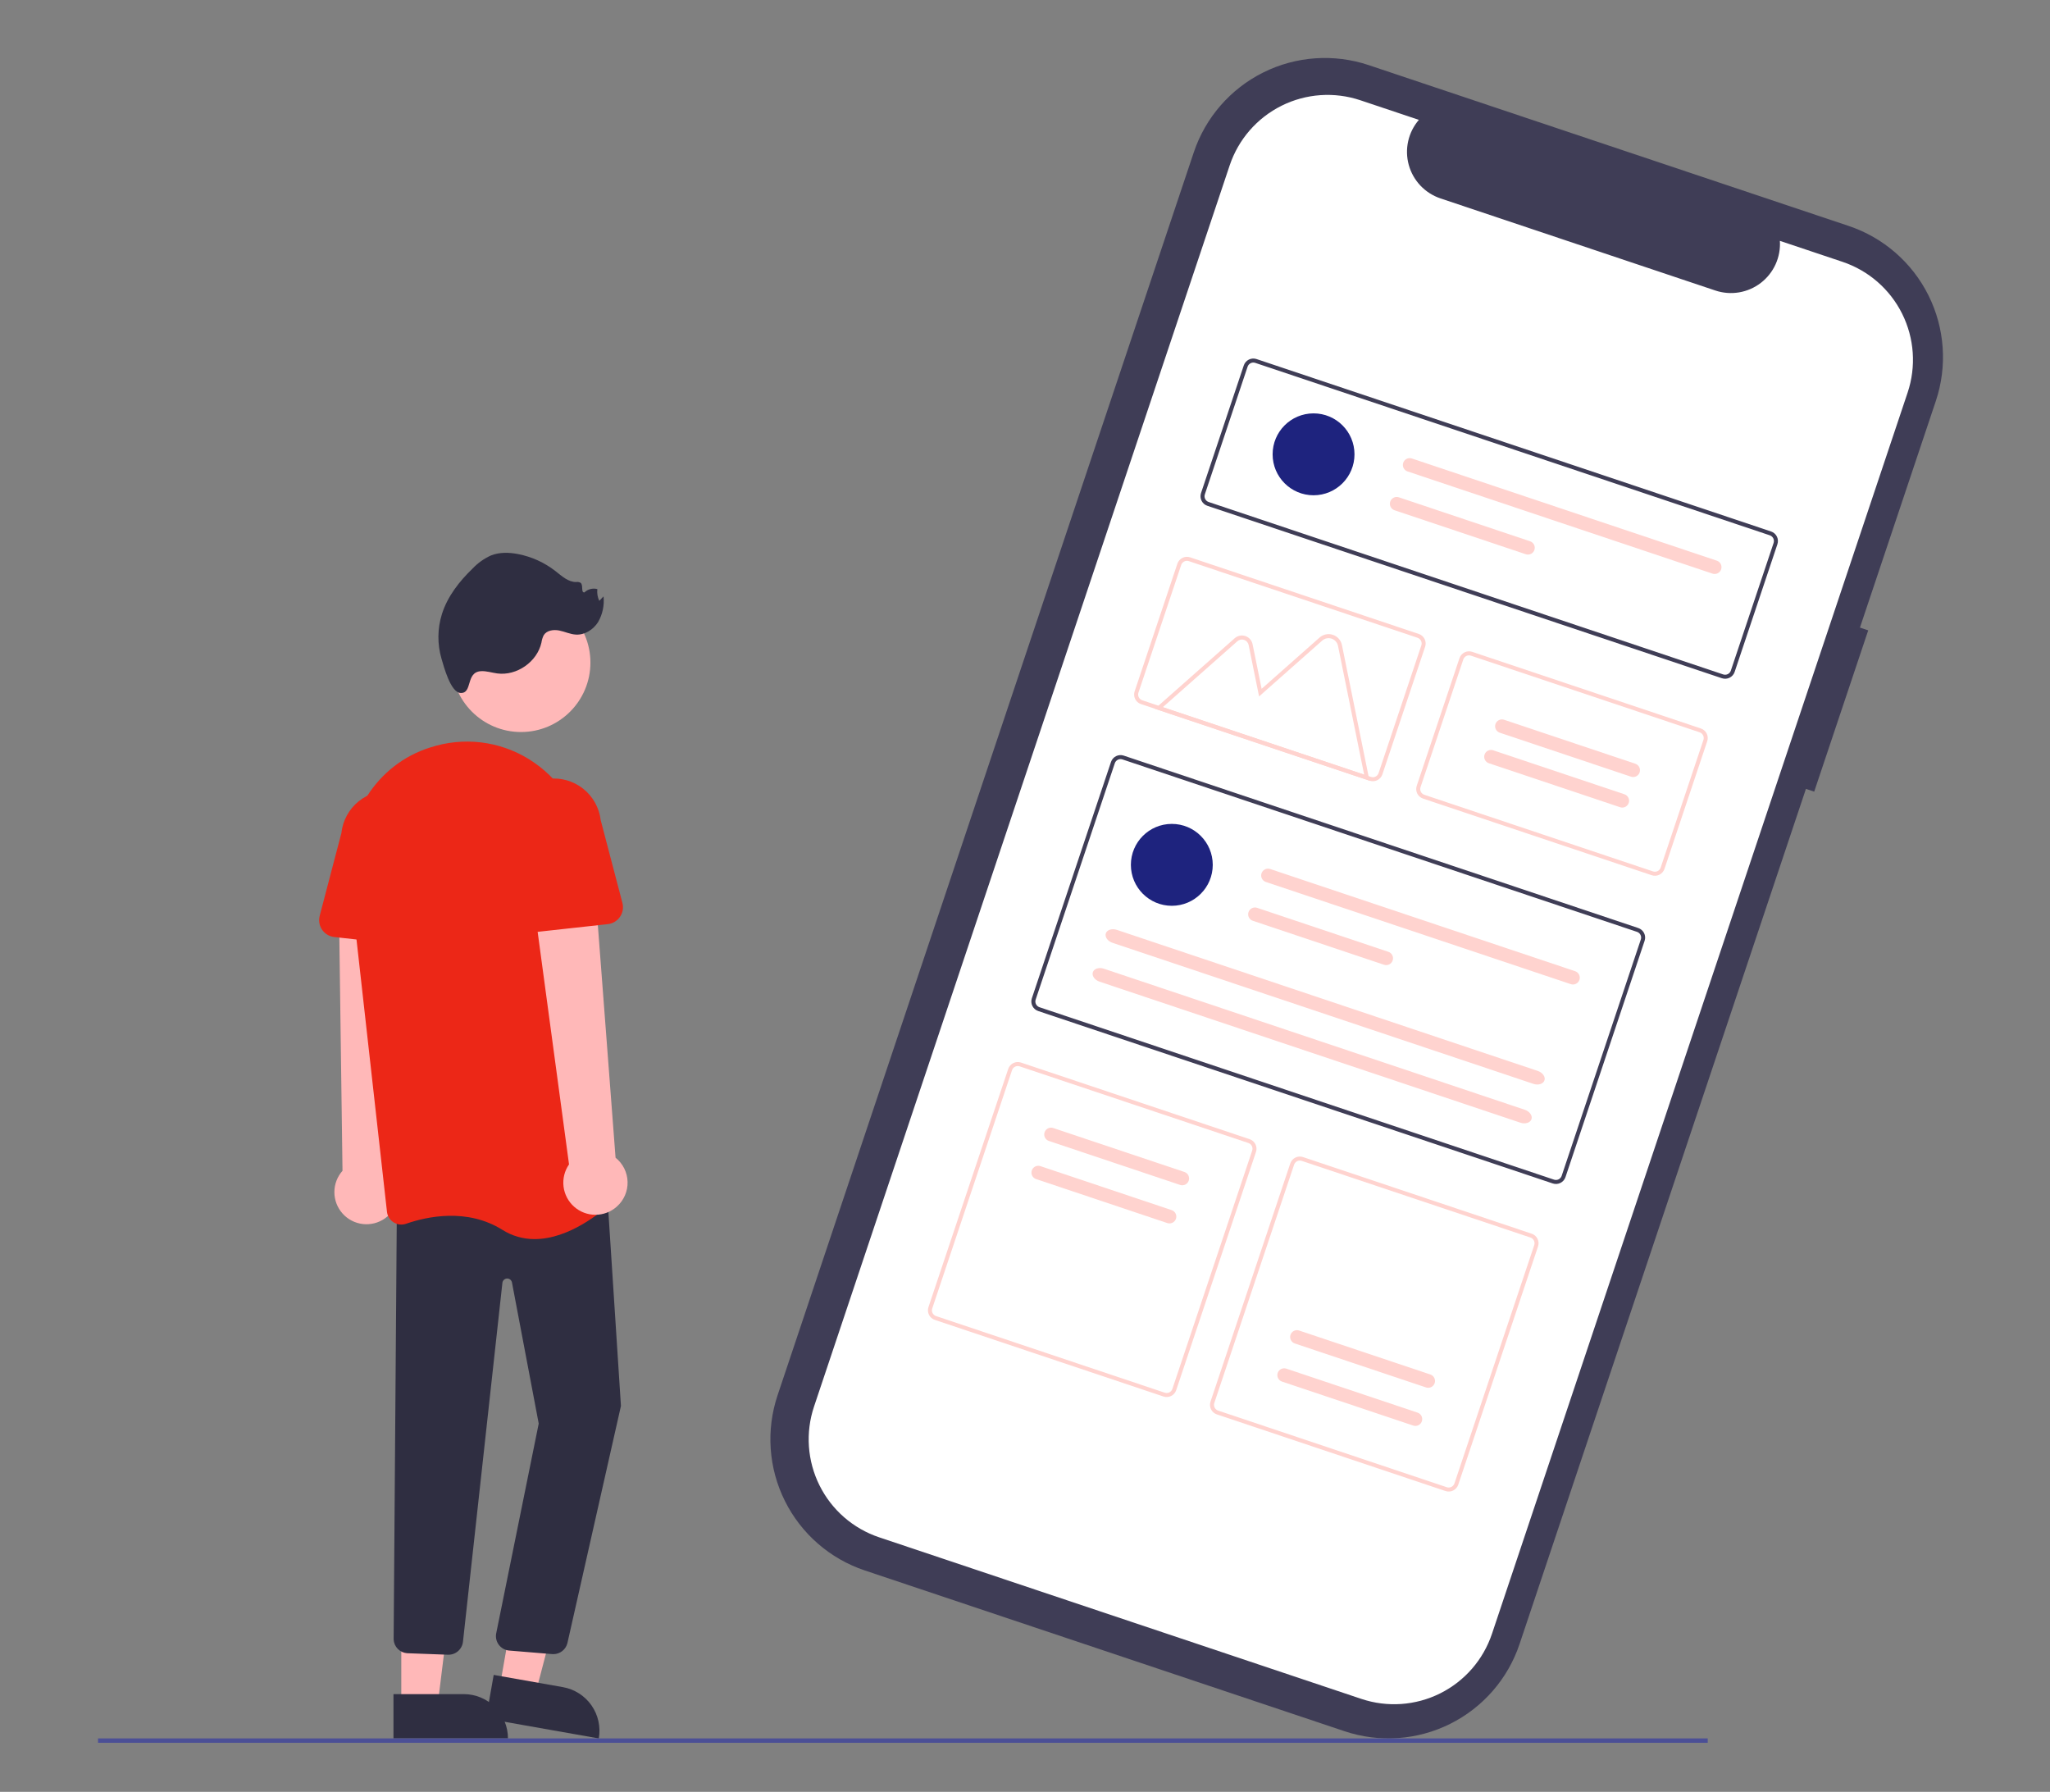 <svg xmlns="http://www.w3.org/2000/svg" width="230" height="201" viewBox="0 0 230 201" fill="none"><rect x="0" y="0" width="230" height="201" fill="#808080" stroke="none"/><g clip-path="url(#clip0_1442_6932)"><path d="M209.605 70.711L208.677 70.4L217.191 44.983C218.497 41.082 218.201 36.821 216.367 33.138C214.533 29.456 211.311 26.652 207.411 25.345L207.41 25.345L153.571 7.308C149.671 6.001 145.411 6.297 141.729 8.131C138.047 9.966 135.244 13.188 133.937 17.089L133.937 17.09L87.237 156.526C86.59 158.458 86.33 160.498 86.471 162.53C86.612 164.563 87.152 166.547 88.061 168.371C88.969 170.194 90.227 171.821 91.764 173.158C93.3 174.495 95.085 175.517 97.017 176.164L97.017 176.164L150.855 194.203C154.756 195.509 159.015 195.213 162.697 193.378C166.379 191.544 169.182 188.322 170.489 184.42L202.617 88.493L203.545 88.803L209.605 70.711Z" fill="#3F3D56"></path><path d="M206.722 29.372L199.694 27.017C199.752 27.918 199.587 28.819 199.215 29.641C198.842 30.464 198.273 31.181 197.558 31.732C196.843 32.282 196.003 32.648 195.113 32.798C194.223 32.947 193.31 32.876 192.454 32.589L161.612 22.255C160.756 21.968 159.985 21.475 159.364 20.82C158.744 20.164 158.295 19.366 158.055 18.496C157.816 17.626 157.794 16.71 157.992 15.829C158.19 14.949 158.602 14.13 159.19 13.446L152.626 11.247C149.713 10.271 146.532 10.492 143.782 11.862C141.033 13.232 138.94 15.639 137.964 18.552L91.33 157.784C90.355 160.697 90.576 163.879 91.946 166.629C93.315 169.38 95.721 171.473 98.634 172.449L152.731 190.574C155.644 191.55 158.826 191.329 161.575 189.959C164.325 188.589 166.418 186.182 167.394 183.269L214.026 44.038C215.002 41.124 214.78 37.942 213.411 35.192C212.041 32.441 209.635 30.348 206.722 29.372Z" fill="white"></path><path d="M193.192 76.083L135.46 56.739C135.177 56.644 134.943 56.44 134.81 56.173C134.677 55.905 134.655 55.596 134.749 55.312L139.547 40.988C139.642 40.705 139.846 40.471 140.114 40.337C140.381 40.204 140.691 40.182 140.974 40.277L198.706 59.62C198.989 59.715 199.223 59.919 199.357 60.187C199.49 60.455 199.512 60.764 199.417 61.048L194.62 75.371C194.524 75.655 194.321 75.889 194.053 76.022C193.785 76.155 193.476 76.177 193.192 76.082L193.192 76.083ZM140.831 40.705C140.661 40.648 140.475 40.661 140.314 40.741C140.154 40.821 140.032 40.962 139.975 41.132L135.177 55.455C135.12 55.626 135.133 55.811 135.213 55.972C135.293 56.132 135.434 56.255 135.604 56.312L193.336 75.655C193.506 75.712 193.691 75.699 193.852 75.619C194.012 75.539 194.135 75.398 194.192 75.228L198.99 60.906C199.047 60.735 199.034 60.55 198.954 60.389C198.874 60.229 198.733 60.106 198.563 60.049L140.831 40.705Z" fill="#3F3D56"></path><path d="M174.212 132.756L116.48 113.413C116.197 113.318 115.963 113.114 115.829 112.846C115.696 112.579 115.674 112.269 115.769 111.986L124.649 85.472C124.744 85.189 124.948 84.955 125.216 84.822C125.483 84.688 125.793 84.667 126.076 84.761L183.808 104.104C184.092 104.199 184.326 104.403 184.459 104.671C184.592 104.938 184.614 105.248 184.519 105.531L175.639 132.045C175.543 132.329 175.34 132.563 175.072 132.696C174.805 132.829 174.495 132.851 174.212 132.756ZM125.933 85.189C125.763 85.132 125.577 85.145 125.417 85.225C125.256 85.305 125.134 85.445 125.077 85.615L116.197 112.129C116.14 112.299 116.153 112.485 116.233 112.645C116.313 112.806 116.453 112.928 116.623 112.985L174.355 132.329C174.525 132.385 174.711 132.372 174.872 132.292C175.032 132.212 175.154 132.072 175.212 131.902L184.092 105.388C184.149 105.218 184.136 105.032 184.056 104.872C183.976 104.711 183.835 104.589 183.665 104.532L125.933 85.189Z" fill="#3F3D56"></path><path d="M185.317 98.181L159.66 89.583C159.376 89.488 159.142 89.284 159.009 89.016C158.876 88.749 158.854 88.439 158.949 88.156L163.746 73.832C163.841 73.549 164.045 73.315 164.313 73.181C164.58 73.048 164.89 73.026 165.173 73.121L190.832 81.719C191.115 81.814 191.349 82.018 191.482 82.286C191.616 82.553 191.637 82.863 191.543 83.146L186.746 97.47C186.65 97.754 186.447 97.988 186.179 98.121C185.911 98.255 185.601 98.276 185.317 98.181ZM165.03 73.55C164.86 73.493 164.674 73.506 164.514 73.586C164.353 73.666 164.231 73.806 164.174 73.977L159.377 88.3C159.32 88.47 159.333 88.656 159.413 88.817C159.493 88.977 159.633 89.099 159.803 89.156L185.462 97.753C185.632 97.81 185.818 97.797 185.978 97.717C186.139 97.637 186.261 97.497 186.318 97.327L191.115 83.003C191.172 82.833 191.159 82.647 191.079 82.487C190.999 82.326 190.859 82.204 190.689 82.147L165.03 73.55Z" fill="#FFD3CF"></path><path d="M130.536 156.656L104.878 148.059C104.595 147.964 104.361 147.76 104.228 147.492C104.095 147.225 104.073 146.915 104.167 146.631L113.119 119.904C113.214 119.62 113.418 119.386 113.686 119.253C113.953 119.12 114.263 119.098 114.546 119.193L140.205 127.79C140.488 127.885 140.722 128.089 140.855 128.356C140.988 128.624 141.01 128.934 140.916 129.217L131.963 155.945C131.868 156.228 131.664 156.462 131.397 156.595C131.129 156.729 130.82 156.75 130.536 156.656ZM114.402 119.62C114.232 119.563 114.046 119.576 113.886 119.656C113.725 119.736 113.603 119.877 113.546 120.047L104.594 146.775C104.537 146.945 104.55 147.13 104.63 147.291C104.71 147.452 104.851 147.574 105.021 147.631L130.679 156.228C130.85 156.285 131.035 156.272 131.196 156.192C131.356 156.112 131.479 155.971 131.536 155.801L140.487 129.074C140.544 128.904 140.531 128.718 140.451 128.557C140.371 128.397 140.231 128.274 140.061 128.217L114.402 119.62Z" fill="#FFD3CF"></path><path d="M162.182 167.259L136.523 158.662C136.24 158.567 136.006 158.363 135.872 158.095C135.739 157.828 135.717 157.518 135.812 157.234L144.764 130.507C144.859 130.223 145.063 129.989 145.33 129.856C145.598 129.723 145.907 129.701 146.191 129.796L171.85 138.393C172.133 138.488 172.367 138.692 172.5 138.96C172.633 139.227 172.655 139.537 172.561 139.82L163.609 166.548C163.514 166.831 163.31 167.065 163.042 167.199C162.775 167.332 162.465 167.354 162.182 167.259ZM146.048 130.223C145.878 130.167 145.692 130.18 145.531 130.26C145.371 130.34 145.249 130.48 145.192 130.65L136.24 157.378C136.183 157.548 136.196 157.734 136.276 157.894C136.356 158.055 136.496 158.177 136.666 158.234L162.325 166.832C162.495 166.888 162.681 166.875 162.841 166.795C163.002 166.715 163.124 166.575 163.181 166.405L172.133 139.677C172.19 139.507 172.177 139.321 172.097 139.161C172.017 139 171.876 138.878 171.706 138.821L146.048 130.223Z" fill="#FFD3CF"></path><path d="M131.472 101.609C134.008 101.609 136.065 99.552 136.065 97.015C136.065 94.478 134.008 92.422 131.472 92.422C128.935 92.422 126.879 94.478 126.879 97.015C126.879 99.552 128.935 101.609 131.472 101.609Z" fill="#1E237E"></path><path d="M142.505 97.481C142.312 97.417 142.102 97.431 141.92 97.522C141.739 97.613 141.6 97.772 141.536 97.964C141.471 98.157 141.486 98.367 141.576 98.549C141.667 98.731 141.826 98.869 142.018 98.933L176.236 110.398C176.332 110.43 176.432 110.443 176.533 110.436C176.633 110.429 176.731 110.402 176.821 110.357C176.911 110.313 176.991 110.25 177.057 110.175C177.123 110.099 177.173 110.011 177.205 109.915C177.237 109.82 177.25 109.719 177.243 109.619C177.236 109.519 177.209 109.421 177.165 109.331C177.12 109.241 177.058 109.16 176.982 109.094C176.906 109.028 176.818 108.978 176.723 108.946L142.505 97.481Z" fill="#FFD3CF"></path><path d="M141.044 101.837C140.949 101.805 140.848 101.792 140.748 101.799C140.647 101.806 140.549 101.833 140.459 101.878C140.369 101.923 140.289 101.985 140.223 102.061C140.157 102.137 140.107 102.225 140.075 102.32C140.043 102.415 140.03 102.516 140.037 102.616C140.044 102.717 140.071 102.815 140.115 102.905C140.16 102.995 140.222 103.075 140.298 103.141C140.374 103.207 140.462 103.257 140.557 103.289L155.281 108.223C155.377 108.255 155.477 108.267 155.578 108.26C155.678 108.254 155.776 108.227 155.866 108.182C155.956 108.137 156.036 108.075 156.102 107.999C156.168 107.923 156.219 107.835 156.251 107.74C156.282 107.645 156.295 107.544 156.288 107.444C156.281 107.343 156.255 107.245 156.21 107.155C156.165 107.065 156.103 106.985 156.027 106.919C155.951 106.853 155.863 106.803 155.768 106.771L141.044 101.837Z" fill="#FFD3CF"></path><path d="M125.313 104.312C124.761 104.127 124.202 104.302 124.068 104.703C123.934 105.105 124.274 105.58 124.827 105.765L172.037 121.583C172.589 121.768 173.147 121.593 173.281 121.191C173.415 120.79 173.075 120.315 172.523 120.13L125.313 104.312Z" fill="#FFD3CF"></path><path d="M123.856 108.668C123.304 108.483 122.745 108.658 122.611 109.059C122.477 109.46 122.817 109.936 123.37 110.121L170.58 125.939C171.132 126.124 171.69 125.948 171.824 125.547C171.958 125.146 171.618 124.671 171.066 124.486L123.856 108.668Z" fill="#FFD3CF"></path><path d="M147.374 55.558C149.911 55.558 151.967 53.502 151.967 50.964C151.967 48.427 149.911 46.371 147.374 46.371C144.838 46.371 142.781 48.427 142.781 50.964C142.781 53.502 144.838 55.558 147.374 55.558Z" fill="#1E237E"></path><path d="M158.403 51.43C158.308 51.398 158.207 51.386 158.107 51.392C158.007 51.399 157.909 51.426 157.819 51.471C157.729 51.516 157.648 51.578 157.582 51.654C157.517 51.73 157.466 51.818 157.434 51.913C157.402 52.008 157.389 52.109 157.396 52.209C157.403 52.31 157.43 52.408 157.475 52.498C157.52 52.588 157.582 52.668 157.658 52.734C157.733 52.8 157.822 52.85 157.917 52.882L192.135 64.347C192.23 64.379 192.331 64.392 192.431 64.385C192.531 64.378 192.629 64.351 192.719 64.306C192.809 64.261 192.889 64.199 192.955 64.124C193.021 64.048 193.072 63.959 193.104 63.864C193.136 63.769 193.148 63.668 193.141 63.568C193.135 63.468 193.108 63.37 193.063 63.28C193.018 63.19 192.956 63.109 192.88 63.043C192.804 62.977 192.716 62.927 192.621 62.895L158.403 51.43Z" fill="#FFD3CF"></path><path d="M156.946 55.786C156.851 55.754 156.75 55.742 156.65 55.748C156.55 55.755 156.452 55.782 156.362 55.827C156.272 55.872 156.191 55.934 156.125 56.01C156.059 56.086 156.009 56.174 155.977 56.269C155.945 56.364 155.932 56.465 155.939 56.565C155.946 56.666 155.973 56.764 156.018 56.854C156.063 56.944 156.125 57.024 156.201 57.09C156.276 57.156 156.365 57.206 156.46 57.238L171.184 62.172C171.279 62.204 171.38 62.216 171.48 62.209C171.58 62.203 171.678 62.176 171.768 62.131C171.858 62.086 171.939 62.024 172.005 61.948C172.071 61.872 172.121 61.784 172.153 61.689C172.185 61.593 172.198 61.493 172.191 61.392C172.184 61.292 172.157 61.194 172.112 61.104C172.067 61.014 172.005 60.934 171.929 60.868C171.854 60.802 171.766 60.752 171.67 60.72L156.946 55.786Z" fill="#FFD3CF"></path><path d="M153.648 87.573L129.578 79.509L138.529 71.593C138.69 71.451 138.885 71.354 139.095 71.311C139.304 71.269 139.522 71.282 139.725 71.35C139.928 71.418 140.11 71.538 140.251 71.699C140.393 71.859 140.49 72.055 140.533 72.264L141.549 77.267L148.051 71.517C148.251 71.34 148.495 71.218 148.758 71.165C149.021 71.111 149.293 71.128 149.547 71.213C149.801 71.298 150.029 71.449 150.206 71.65C150.384 71.851 150.505 72.095 150.559 72.358L153.648 87.573ZM130.462 79.329L153.051 86.897L150.117 72.448C150.079 72.263 149.993 72.091 149.868 71.95C149.743 71.808 149.583 71.702 149.404 71.642C149.225 71.582 149.033 71.57 148.848 71.608C148.663 71.645 148.491 71.731 148.349 71.856L141.262 78.123L140.091 72.355C140.064 72.222 140.003 72.099 139.913 71.998C139.824 71.897 139.71 71.821 139.582 71.778C139.454 71.735 139.317 71.727 139.184 71.754C139.052 71.781 138.929 71.842 138.828 71.931L130.462 79.329Z" fill="#FFD3CF"></path><path d="M153.67 87.578L128.011 78.981C127.728 78.886 127.494 78.682 127.361 78.415C127.227 78.147 127.206 77.837 127.3 77.554L132.097 63.23C132.193 62.947 132.396 62.713 132.664 62.58C132.932 62.446 133.241 62.425 133.525 62.519L159.183 71.116C159.467 71.212 159.701 71.415 159.834 71.683C159.967 71.951 159.989 72.26 159.894 72.544L155.097 86.867C155.002 87.15 154.798 87.385 154.53 87.518C154.263 87.651 153.953 87.673 153.67 87.578ZM133.382 62.947C133.211 62.89 133.026 62.903 132.865 62.983C132.705 63.063 132.582 63.203 132.525 63.373L127.728 77.697C127.671 77.867 127.684 78.053 127.764 78.213C127.844 78.374 127.985 78.496 128.155 78.553L153.814 87.15C153.984 87.207 154.169 87.194 154.33 87.114C154.49 87.034 154.613 86.894 154.67 86.724L159.467 72.4C159.524 72.23 159.511 72.044 159.431 71.884C159.351 71.723 159.211 71.601 159.041 71.544L133.382 62.947Z" fill="#FFD3CF"></path><path d="M118.166 126.536C118.071 126.504 117.97 126.491 117.869 126.498C117.769 126.505 117.671 126.532 117.581 126.576C117.491 126.621 117.41 126.683 117.344 126.759C117.278 126.835 117.228 126.923 117.196 127.019C117.164 127.114 117.151 127.215 117.158 127.315C117.165 127.416 117.192 127.514 117.237 127.604C117.282 127.694 117.344 127.774 117.42 127.84C117.496 127.906 117.584 127.956 117.68 127.988L132.404 132.922C132.596 132.986 132.806 132.971 132.988 132.88C133.169 132.79 133.307 132.631 133.372 132.439C133.436 132.246 133.422 132.036 133.331 131.854C133.241 131.673 133.082 131.534 132.89 131.47L118.166 126.536Z" fill="#FFD3CF"></path><path d="M116.732 130.813C116.637 130.781 116.536 130.768 116.436 130.775C116.335 130.782 116.237 130.809 116.147 130.853C116.057 130.898 115.977 130.96 115.911 131.036C115.845 131.112 115.794 131.2 115.762 131.296C115.73 131.391 115.718 131.492 115.725 131.592C115.732 131.693 115.758 131.791 115.803 131.881C115.848 131.971 115.91 132.051 115.986 132.117C116.062 132.183 116.15 132.233 116.246 132.265L130.97 137.2C131.163 137.264 131.372 137.248 131.554 137.158C131.735 137.067 131.873 136.908 131.937 136.716C132.002 136.524 131.987 136.314 131.897 136.133C131.807 135.951 131.649 135.813 131.457 135.748L116.732 130.813Z" fill="#FFD3CF"></path><path d="M158.558 159.915C158.75 159.98 158.96 159.965 159.142 159.874C159.323 159.784 159.462 159.625 159.526 159.432C159.59 159.24 159.576 159.03 159.486 158.848C159.395 158.666 159.237 158.528 159.044 158.463L144.32 153.53C144.128 153.466 143.918 153.481 143.736 153.571C143.555 153.662 143.417 153.821 143.352 154.013C143.288 154.205 143.302 154.416 143.393 154.597C143.483 154.779 143.642 154.917 143.834 154.982L158.558 159.915Z" fill="#FFD3CF"></path><path d="M159.993 155.638C160.089 155.67 160.189 155.683 160.29 155.676C160.39 155.669 160.488 155.643 160.578 155.598C160.668 155.553 160.749 155.491 160.815 155.415C160.881 155.339 160.931 155.251 160.963 155.156C160.995 155.06 161.008 154.959 161.001 154.859C160.994 154.759 160.967 154.661 160.922 154.571C160.878 154.48 160.815 154.4 160.739 154.334C160.663 154.268 160.575 154.218 160.48 154.186L145.756 149.253C145.66 149.221 145.56 149.208 145.459 149.214C145.359 149.221 145.261 149.248 145.171 149.293C145.081 149.338 145 149.4 144.934 149.476C144.868 149.551 144.818 149.64 144.786 149.735C144.754 149.83 144.741 149.931 144.748 150.032C144.755 150.132 144.782 150.23 144.827 150.32C144.872 150.41 144.934 150.49 145.01 150.556C145.086 150.622 145.174 150.673 145.269 150.705L159.993 155.638Z" fill="#FFD3CF"></path><path d="M182.989 87.125C183.085 87.157 183.186 87.17 183.286 87.163C183.386 87.156 183.484 87.13 183.574 87.085C183.665 87.04 183.745 86.978 183.811 86.902C183.877 86.826 183.927 86.738 183.959 86.643C183.991 86.547 184.004 86.446 183.997 86.346C183.99 86.246 183.963 86.148 183.919 86.058C183.874 85.968 183.811 85.887 183.735 85.821C183.659 85.755 183.571 85.705 183.476 85.673L168.752 80.74C168.656 80.708 168.556 80.695 168.455 80.701C168.355 80.708 168.257 80.735 168.167 80.78C168.077 80.825 167.996 80.887 167.93 80.963C167.864 81.038 167.814 81.127 167.782 81.222C167.75 81.318 167.737 81.418 167.744 81.519C167.751 81.619 167.778 81.717 167.823 81.807C167.868 81.897 167.93 81.978 168.006 82.043C168.082 82.109 168.17 82.16 168.265 82.192L182.989 87.125Z" fill="#FFD3CF"></path><path d="M181.767 90.551C181.862 90.583 181.963 90.596 182.063 90.589C182.164 90.582 182.262 90.555 182.352 90.51C182.442 90.466 182.522 90.404 182.588 90.328C182.654 90.252 182.705 90.164 182.737 90.068C182.769 89.973 182.782 89.872 182.775 89.772C182.768 89.671 182.741 89.573 182.696 89.483C182.651 89.393 182.589 89.313 182.513 89.247C182.437 89.181 182.349 89.13 182.253 89.099L167.529 84.165C167.434 84.133 167.333 84.12 167.233 84.127C167.132 84.134 167.034 84.16 166.944 84.205C166.854 84.25 166.774 84.312 166.708 84.388C166.642 84.464 166.591 84.552 166.559 84.648C166.527 84.743 166.514 84.844 166.521 84.944C166.528 85.045 166.555 85.143 166.6 85.233C166.645 85.323 166.707 85.403 166.783 85.469C166.859 85.535 166.947 85.585 167.043 85.617L181.767 90.551Z" fill="#FFD3CF"></path><path d="M58.455 82.116C62.755 82.116 66.242 78.629 66.242 74.327C66.242 70.026 62.755 66.539 58.455 66.539C54.154 66.539 50.668 70.026 50.668 74.327C50.668 78.629 54.154 82.116 58.455 82.116Z" fill="#FFB8B8"></path><path d="M53.955 75.291C54.572 75.254 55.175 75.462 55.788 75.544C57.981 75.835 60.263 74.244 60.747 72.085C60.786 71.797 60.872 71.518 61.001 71.258C61.338 70.707 62.107 70.602 62.741 70.728C63.374 70.855 63.975 71.152 64.621 71.186C65.617 71.238 66.573 70.624 67.105 69.779C67.606 68.908 67.82 67.9 67.714 66.9L67.237 67.401C67.042 66.99 66.967 66.533 67.02 66.082C66.767 66.015 66.501 66.013 66.247 66.078C65.993 66.143 65.76 66.272 65.571 66.453C65.149 66.498 65.468 65.672 65.155 65.386C65.003 65.293 64.821 65.259 64.645 65.291C63.749 65.299 63.025 64.614 62.318 64.062C61.095 63.108 59.664 62.456 58.142 62.157C57.13 61.959 56.054 61.928 55.095 62.304C54.32 62.652 53.621 63.148 53.037 63.764C51.535 65.207 50.204 66.906 49.579 68.895C49.071 70.524 49.057 72.267 49.538 73.904C49.79 74.754 50.549 77.665 51.66 77.733C53.055 77.819 52.217 75.395 53.955 75.291Z" fill="#2F2E41"></path><path d="M43.173 136.685C43.605 136.389 43.966 136.002 44.232 135.551C44.498 135.1 44.662 134.596 44.712 134.075C44.763 133.553 44.698 133.027 44.523 132.534C44.348 132.04 44.067 131.591 43.7 131.218L45.089 100.199L38.016 100.993L38.427 131.335C37.84 131.993 37.516 132.844 37.516 133.726C37.515 134.608 37.838 135.459 38.423 136.119C39.008 136.779 39.815 137.201 40.69 137.306C41.565 137.41 42.449 137.19 43.173 136.686V136.685Z" fill="#FFB8B8"></path><path d="M56.074 189.193L60.1 189.901L64.079 174.705L58.804 173.661L56.074 189.193Z" fill="#FFB8B8"></path><path d="M67.181 195.011L54.527 192.775L55.391 187.885L63.156 189.257C64.452 189.486 65.605 190.221 66.36 191.3C67.115 192.379 67.41 193.714 67.181 195.011Z" fill="#2F2E41"></path><path d="M45.024 191.208H49.111L51.056 175.439H45.023L45.024 191.208Z" fill="#FFB8B8"></path><path d="M56.991 195.005H44.145V190.04H52.028C53.344 190.04 54.606 190.563 55.537 191.494C56.468 192.425 56.991 193.688 56.991 195.005Z" fill="#2F2E41"></path><path d="M62.08 185.556C62.017 185.556 61.953 185.553 61.89 185.545L57.078 185.149C56.65 185.099 56.259 184.88 55.991 184.541C55.724 184.203 55.602 183.772 55.652 183.343C55.656 183.316 55.659 183.289 55.664 183.262L60.441 159.692L57.44 143.861C57.415 143.732 57.345 143.616 57.242 143.535C57.139 143.454 57.011 143.413 56.88 143.42C56.749 143.426 56.625 143.48 56.53 143.571C56.436 143.661 56.378 143.783 56.366 143.914L51.946 184.14C51.905 184.564 51.7 184.955 51.376 185.231C51.052 185.507 50.634 185.646 50.209 185.619L45.676 185.451C45.279 185.423 44.906 185.25 44.627 184.965C44.349 184.681 44.184 184.304 44.164 183.906L44.526 135.297L68.025 132.36L69.667 157.717L69.66 157.744L63.661 184.313C63.575 184.667 63.373 184.982 63.086 185.208C62.799 185.433 62.445 185.556 62.08 185.556Z" fill="#2F2E41"></path><path d="M59.989 138.997C58.708 139.005 57.452 138.645 56.369 137.961C52.402 135.481 47.897 136.467 45.564 137.276C45.333 137.357 45.086 137.385 44.842 137.357C44.599 137.329 44.364 137.247 44.157 137.116C43.952 136.987 43.779 136.813 43.651 136.608C43.522 136.403 43.442 136.172 43.416 135.931L39.175 98.04C38.464 91.691 42.287 85.722 48.266 83.848C48.49 83.777 48.719 83.71 48.951 83.647C50.811 83.143 52.76 83.052 54.659 83.382C56.558 83.712 58.362 84.454 59.944 85.556C61.555 86.67 62.903 88.124 63.892 89.814C64.881 91.505 65.487 93.393 65.668 95.344L69.24 133.488C69.264 133.735 69.231 133.984 69.142 134.216C69.053 134.448 68.912 134.656 68.73 134.824C67.478 135.983 63.845 138.996 59.989 138.997Z" fill="#EC2717"></path><path d="M47.072 106.165L37.502 105.113C37.23 105.083 36.968 104.994 36.733 104.854C36.497 104.713 36.295 104.523 36.14 104.298C35.985 104.072 35.88 103.815 35.833 103.546C35.786 103.276 35.798 102.999 35.867 102.734L38.303 93.448C38.377 92.756 38.586 92.085 38.918 91.474C39.251 90.864 39.701 90.324 40.242 89.887C40.784 89.45 41.406 89.124 42.073 88.928C42.74 88.731 43.44 88.668 44.131 88.743C44.823 88.817 45.493 89.026 46.104 89.36C46.714 89.693 47.253 90.144 47.69 90.685C48.126 91.227 48.452 91.85 48.647 92.517C48.843 93.185 48.906 93.884 48.831 94.576C48.829 94.596 48.826 94.616 48.824 94.636L49.186 104.198C49.196 104.472 49.147 104.745 49.042 104.998C48.938 105.251 48.78 105.479 48.579 105.665C48.379 105.852 48.14 105.993 47.88 106.079C47.62 106.166 47.345 106.195 47.072 106.165Z" fill="#EC2717"></path><path d="M69.198 135.357C69.591 135.011 69.903 134.583 70.113 134.103C70.323 133.623 70.425 133.103 70.412 132.58C70.399 132.056 70.272 131.542 70.038 131.073C69.805 130.604 69.472 130.192 69.062 129.866L66.704 98.906L59.773 100.466L63.842 130.616C63.34 131.341 63.121 132.225 63.226 133.1C63.332 133.975 63.755 134.782 64.415 135.366C65.075 135.95 65.927 136.272 66.808 136.27C67.69 136.269 68.54 135.944 69.198 135.357L69.198 135.357Z" fill="#FFB8B8"></path><path d="M57.119 104.219C56.919 104.032 56.761 103.804 56.656 103.551C56.551 103.297 56.503 103.024 56.513 102.75L56.875 93.188C56.726 91.797 57.133 90.404 58.008 89.312C58.883 88.221 60.155 87.52 61.545 87.363C62.935 87.206 64.33 87.605 65.427 88.474C66.523 89.343 67.231 90.611 67.396 92L69.832 101.286C69.901 101.551 69.913 101.828 69.866 102.098C69.818 102.368 69.714 102.624 69.558 102.85C69.403 103.076 69.201 103.265 68.966 103.406C68.731 103.547 68.469 103.635 68.196 103.665L58.626 104.717C58.354 104.747 58.078 104.718 57.818 104.632C57.558 104.546 57.32 104.404 57.119 104.218V104.219Z" fill="#EC2717"></path><path d="M191.599 195.01H11V195.5H191.599V195.01Z" fill="#4B4F96"></path></g><defs><clipPath id="clip0_1442_6932"><rect width="207" height="189" fill="white" transform="translate(11 6.5)"></rect></clipPath></defs></svg>